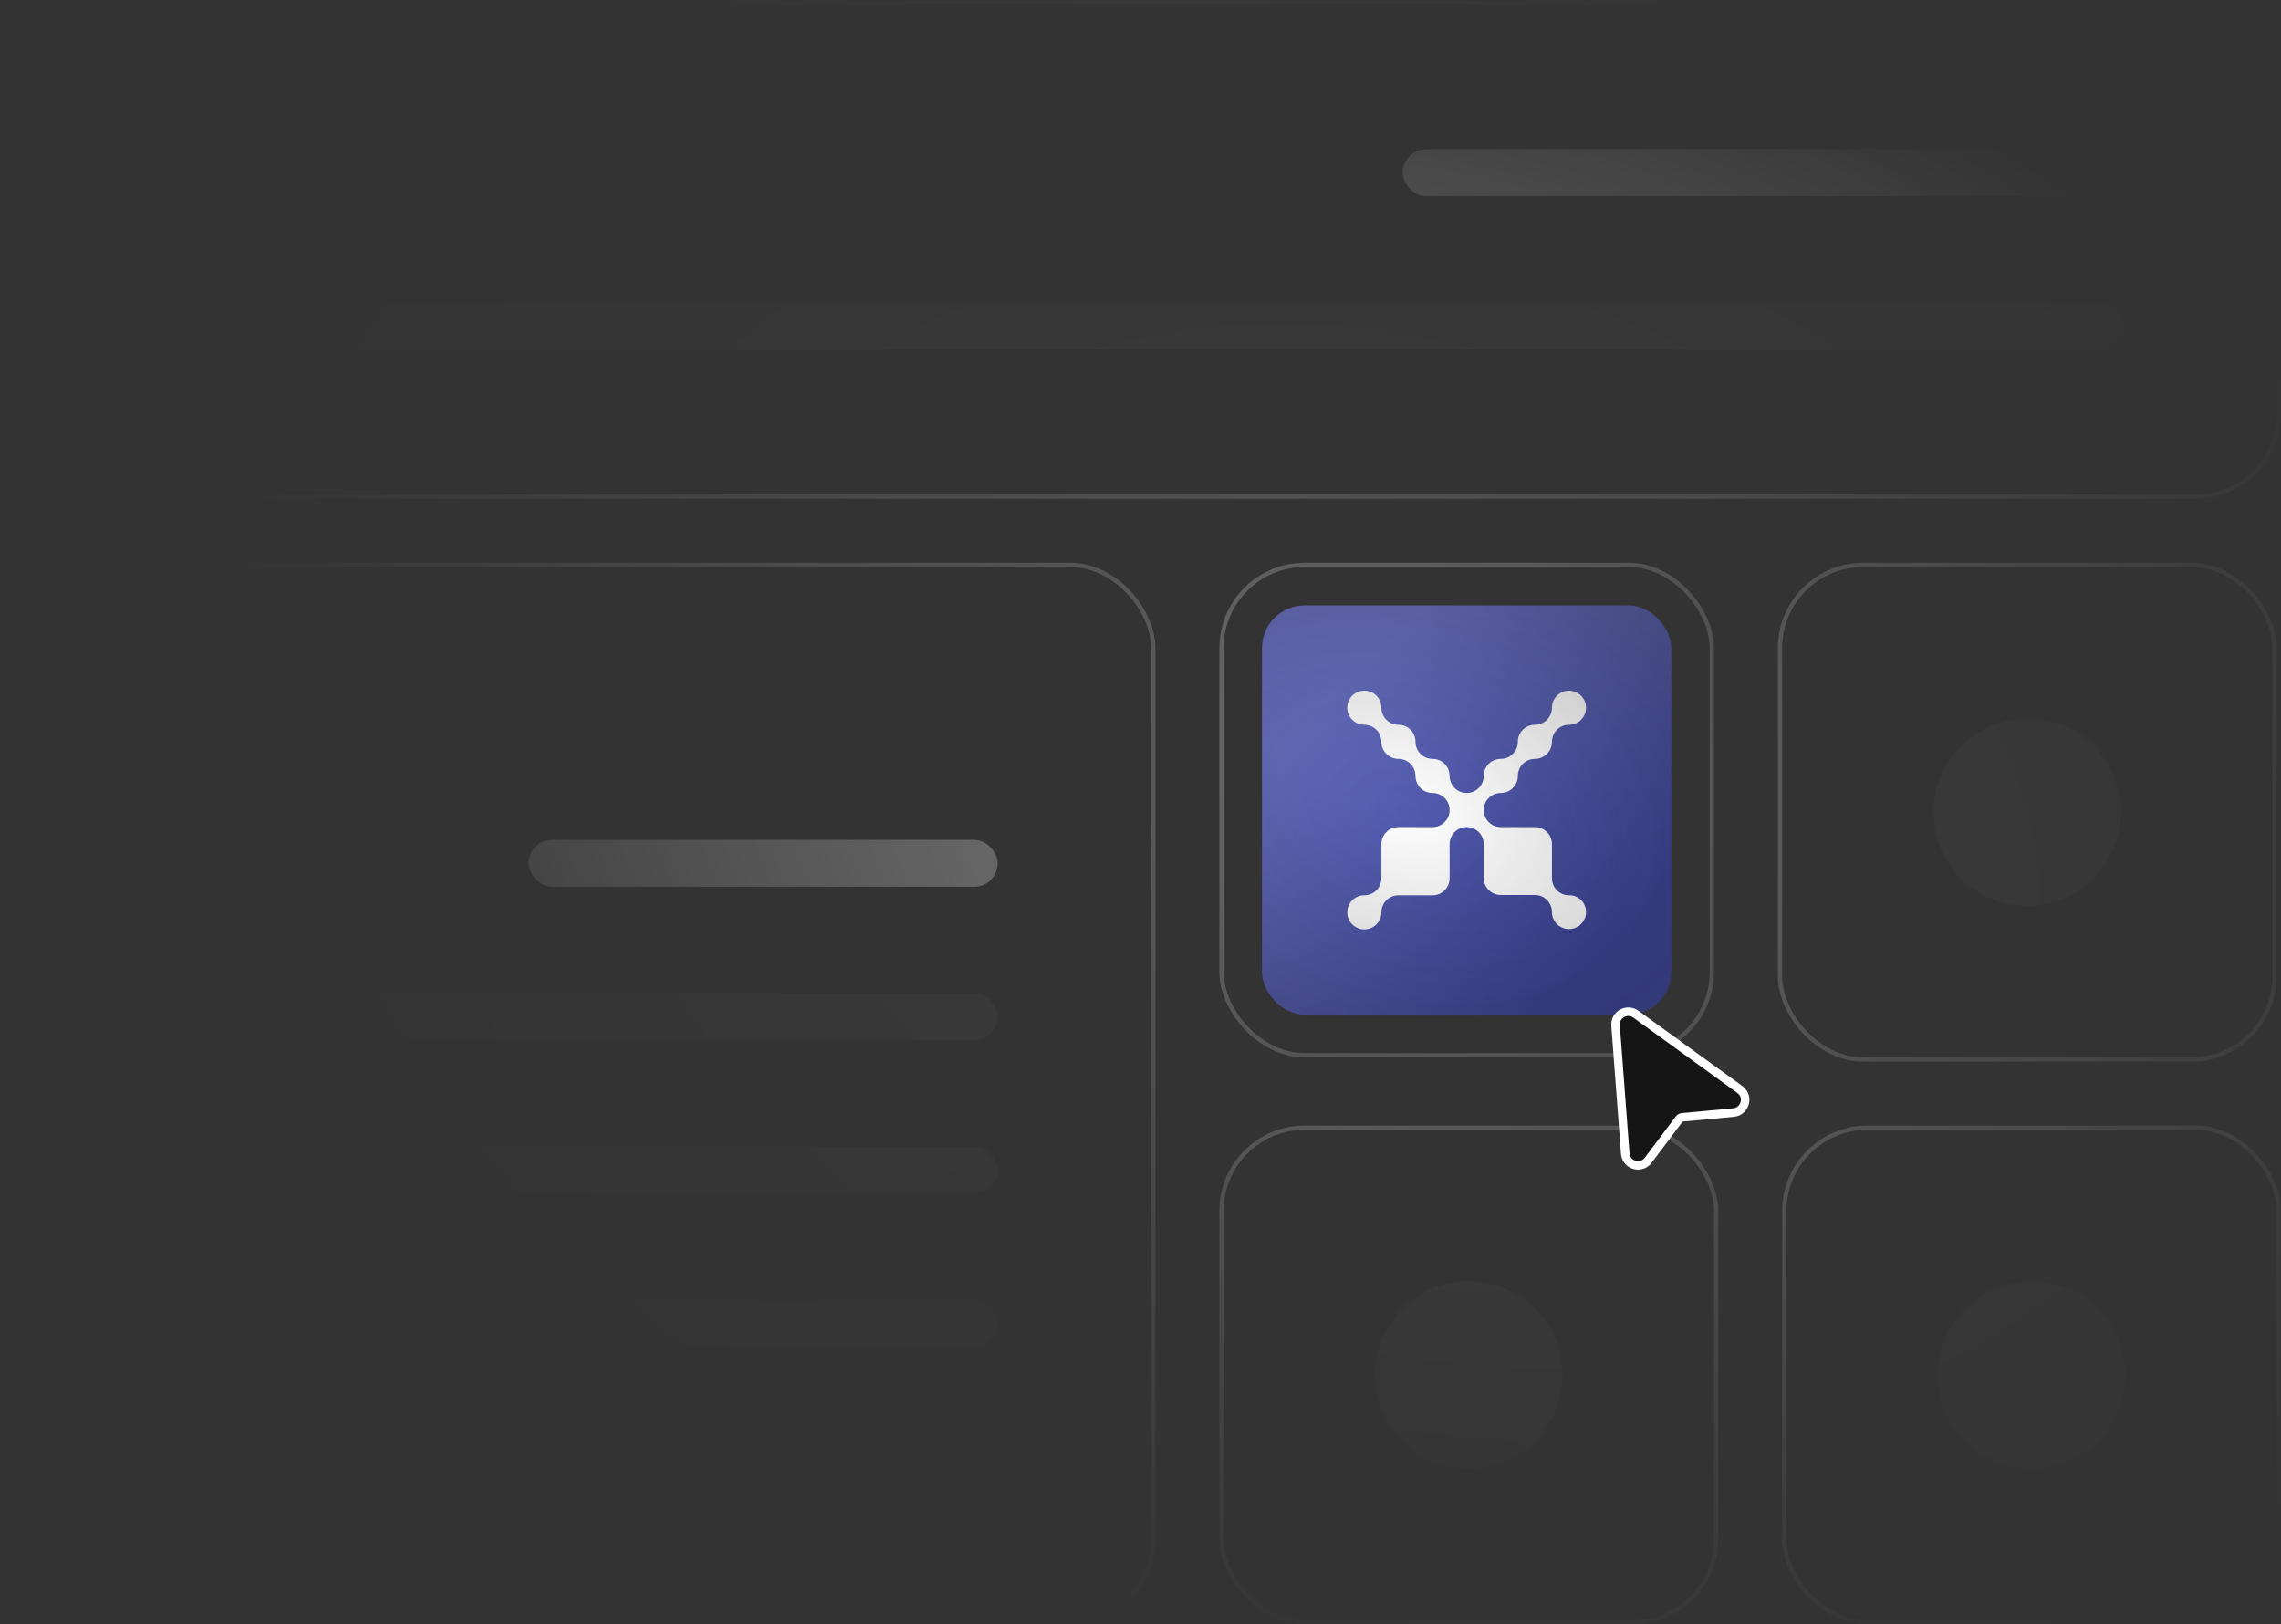 <svg width="535" height="381" viewBox="0 0 535 381" fill="none" xmlns="http://www.w3.org/2000/svg">
<rect x="0" y="0" width="535" height="381" fill="#333333" stroke="none"/>
<mask id="mask0_206_693" style="mask-type:alpha" maskUnits="userSpaceOnUse" x="0" y="0" width="535" height="381">
<rect width="535" height="381" rx="20" fill="url(#paint0_radial_206_693)"/>
</mask>
<g mask="url(#mask0_206_693)">
<rect x="0.5" y="0.5" width="534" height="116" rx="19.5" stroke="url(#paint1_linear_206_693)" stroke-opacity="0.5"/>
<rect x="329" y="35" width="169" height="11" rx="5.5" fill="white" fill-opacity="0.4"/>
<rect x="37" y="71" width="461" height="11" rx="5.5" fill="white" fill-opacity="0.05"/>
<rect x="0.5" y="132.5" width="270" height="248" rx="19.5" stroke="url(#paint2_linear_206_693)" stroke-opacity="0.5"/>
<rect x="124" y="197" width="110" height="11" rx="5.5" fill="white" fill-opacity="0.4"/>
<rect x="45" y="233" width="189" height="11" rx="5.5" fill="white" fill-opacity="0.05"/>
<rect x="45" y="269" width="189" height="11" rx="5.5" fill="white" fill-opacity="0.05"/>
<rect x="45" y="305" width="189" height="11" rx="5.5" fill="white" fill-opacity="0.05"/>
<rect x="286.5" y="132.5" width="115" height="115" rx="19.5" stroke="url(#paint3_linear_206_693)" stroke-opacity="0.5"/>
<rect x="296" y="142" width="96" height="96" rx="10" fill="url(#paint4_linear_206_693)"/>
<path d="M372 213.929C372 216.143 370.214 217.929 368 217.929C365.786 217.929 364 216.143 364 213.929C364 211.714 362.214 209.929 360 209.929H352C349.786 209.929 348 208.143 348 205.929V198C348 195.786 346.214 194 344 194C341.786 194 340 195.786 340 198V206C340 208.214 338.214 210 336 210H328C325.786 210 324 211.786 324 214C324 216.214 322.214 218 320 218C317.786 218 316 216.214 316 214C316 211.786 317.786 210 320 210C322.214 210 324 208.214 324 206V198C324 195.786 325.786 194 328 194H336C338.214 194 340 192.214 340 190C340 187.786 338.214 186 336 186C333.786 186 332 184.214 332 182C332 179.786 330.214 178 328 178C325.786 178 324 176.214 324 174C324 171.786 322.214 170 320 170C317.786 170 316 168.214 316 166C316 163.786 317.786 162 320 162C322.214 162 324 163.786 324 166C324 168.214 325.786 170 328 170C330.214 170 332 171.786 332 174C332 176.214 333.786 178 336 178C338.214 178 340 179.786 340 182C340 184.214 341.786 186 344 186C346.214 186 348 184.214 348 182C348 179.786 349.786 178 352 178C354.214 178 356 176.214 356 174C356 171.786 357.786 170 360 170C362.214 170 364 168.214 364 166C364 163.786 365.786 162 368 162C370.214 162 372 163.786 372 166C372 168.214 370.214 170 368 170C365.786 170 364 171.786 364 174C364 176.214 362.214 178 360 178C357.786 178 356 179.786 356 182C356 184.214 354.214 186 352 186C349.786 186 348 187.786 348 190C348 192.214 349.786 194 352 194H360C362.214 194 364 195.786 364 198V206C364 208.214 365.786 210 368 210C370.214 209.929 372 211.714 372 213.929Z" fill="white"/>
<rect x="417.5" y="132.5" width="116" height="116" rx="19.5" stroke="url(#paint5_linear_206_693)" stroke-opacity="0.5"/>
<circle cx="475.5" cy="190.5" r="22" fill="white" fill-opacity="0.05"/>
<rect x="286.5" y="264.5" width="116" height="116" rx="19.5" stroke="url(#paint6_linear_206_693)" stroke-opacity="0.5"/>
<circle cx="344.5" cy="322.5" r="22" fill="white" fill-opacity="0.05"/>
<rect x="418.5" y="264.5" width="116" height="116" rx="19.5" stroke="url(#paint7_linear_206_693)" stroke-opacity="0.5"/>
<circle cx="476.5" cy="322.5" r="22" fill="white" fill-opacity="0.05"/>
</g>
<path d="M378.925 240.534C378.733 237.987 381.607 236.381 383.675 237.878L408.067 255.538C410.309 257.162 409.342 260.698 406.585 260.956L394.549 262.078C394.269 262.105 394.012 262.248 393.843 262.473L386.581 272.137C384.918 274.351 381.4 273.322 381.192 270.561L378.925 240.534Z" fill="#151515" stroke="white" stroke-width="2"/>
<defs>
<radialGradient id="paint0_radial_206_693" cx="0" cy="0" r="1" gradientUnits="userSpaceOnUse" gradientTransform="translate(329.5 190) rotate(107.984) scale(200.811 281.978)">
<stop stop-color="#151515"/>
<stop offset="1" stop-color="#151515" stop-opacity="0"/>
</radialGradient>
<linearGradient id="paint1_linear_206_693" x1="0" y1="0" x2="48.838" y2="223.32" gradientUnits="userSpaceOnUse">
<stop stop-color="white" stop-opacity="0.6"/>
<stop offset="1" stop-color="white" stop-opacity="0.4"/>
</linearGradient>
<linearGradient id="paint2_linear_206_693" x1="0" y1="132" x2="248.11" y2="402.032" gradientUnits="userSpaceOnUse">
<stop stop-color="white" stop-opacity="0.6"/>
<stop offset="1" stop-color="white" stop-opacity="0.4"/>
</linearGradient>
<linearGradient id="paint3_linear_206_693" x1="286" y1="132" x2="402" y2="248" gradientUnits="userSpaceOnUse">
<stop stop-color="white" stop-opacity="0.6"/>
<stop offset="1" stop-color="white" stop-opacity="0.4"/>
</linearGradient>
<linearGradient id="paint4_linear_206_693" x1="376.66" y1="222.66" x2="316.289" y2="159.814" gradientUnits="userSpaceOnUse">
<stop stop-color="#333C91"/>
<stop offset="1" stop-color="#656DC2"/>
</linearGradient>
<linearGradient id="paint5_linear_206_693" x1="417" y1="132" x2="534" y2="249" gradientUnits="userSpaceOnUse">
<stop stop-color="white" stop-opacity="0.6"/>
<stop offset="1" stop-color="white" stop-opacity="0.4"/>
</linearGradient>
<linearGradient id="paint6_linear_206_693" x1="286" y1="264" x2="403" y2="381" gradientUnits="userSpaceOnUse">
<stop stop-color="white" stop-opacity="0.6"/>
<stop offset="1" stop-color="white" stop-opacity="0.4"/>
</linearGradient>
<linearGradient id="paint7_linear_206_693" x1="418" y1="264" x2="535" y2="381" gradientUnits="userSpaceOnUse">
<stop stop-color="white" stop-opacity="0.6"/>
<stop offset="1" stop-color="white" stop-opacity="0.4"/>
</linearGradient>
</defs>
</svg>

